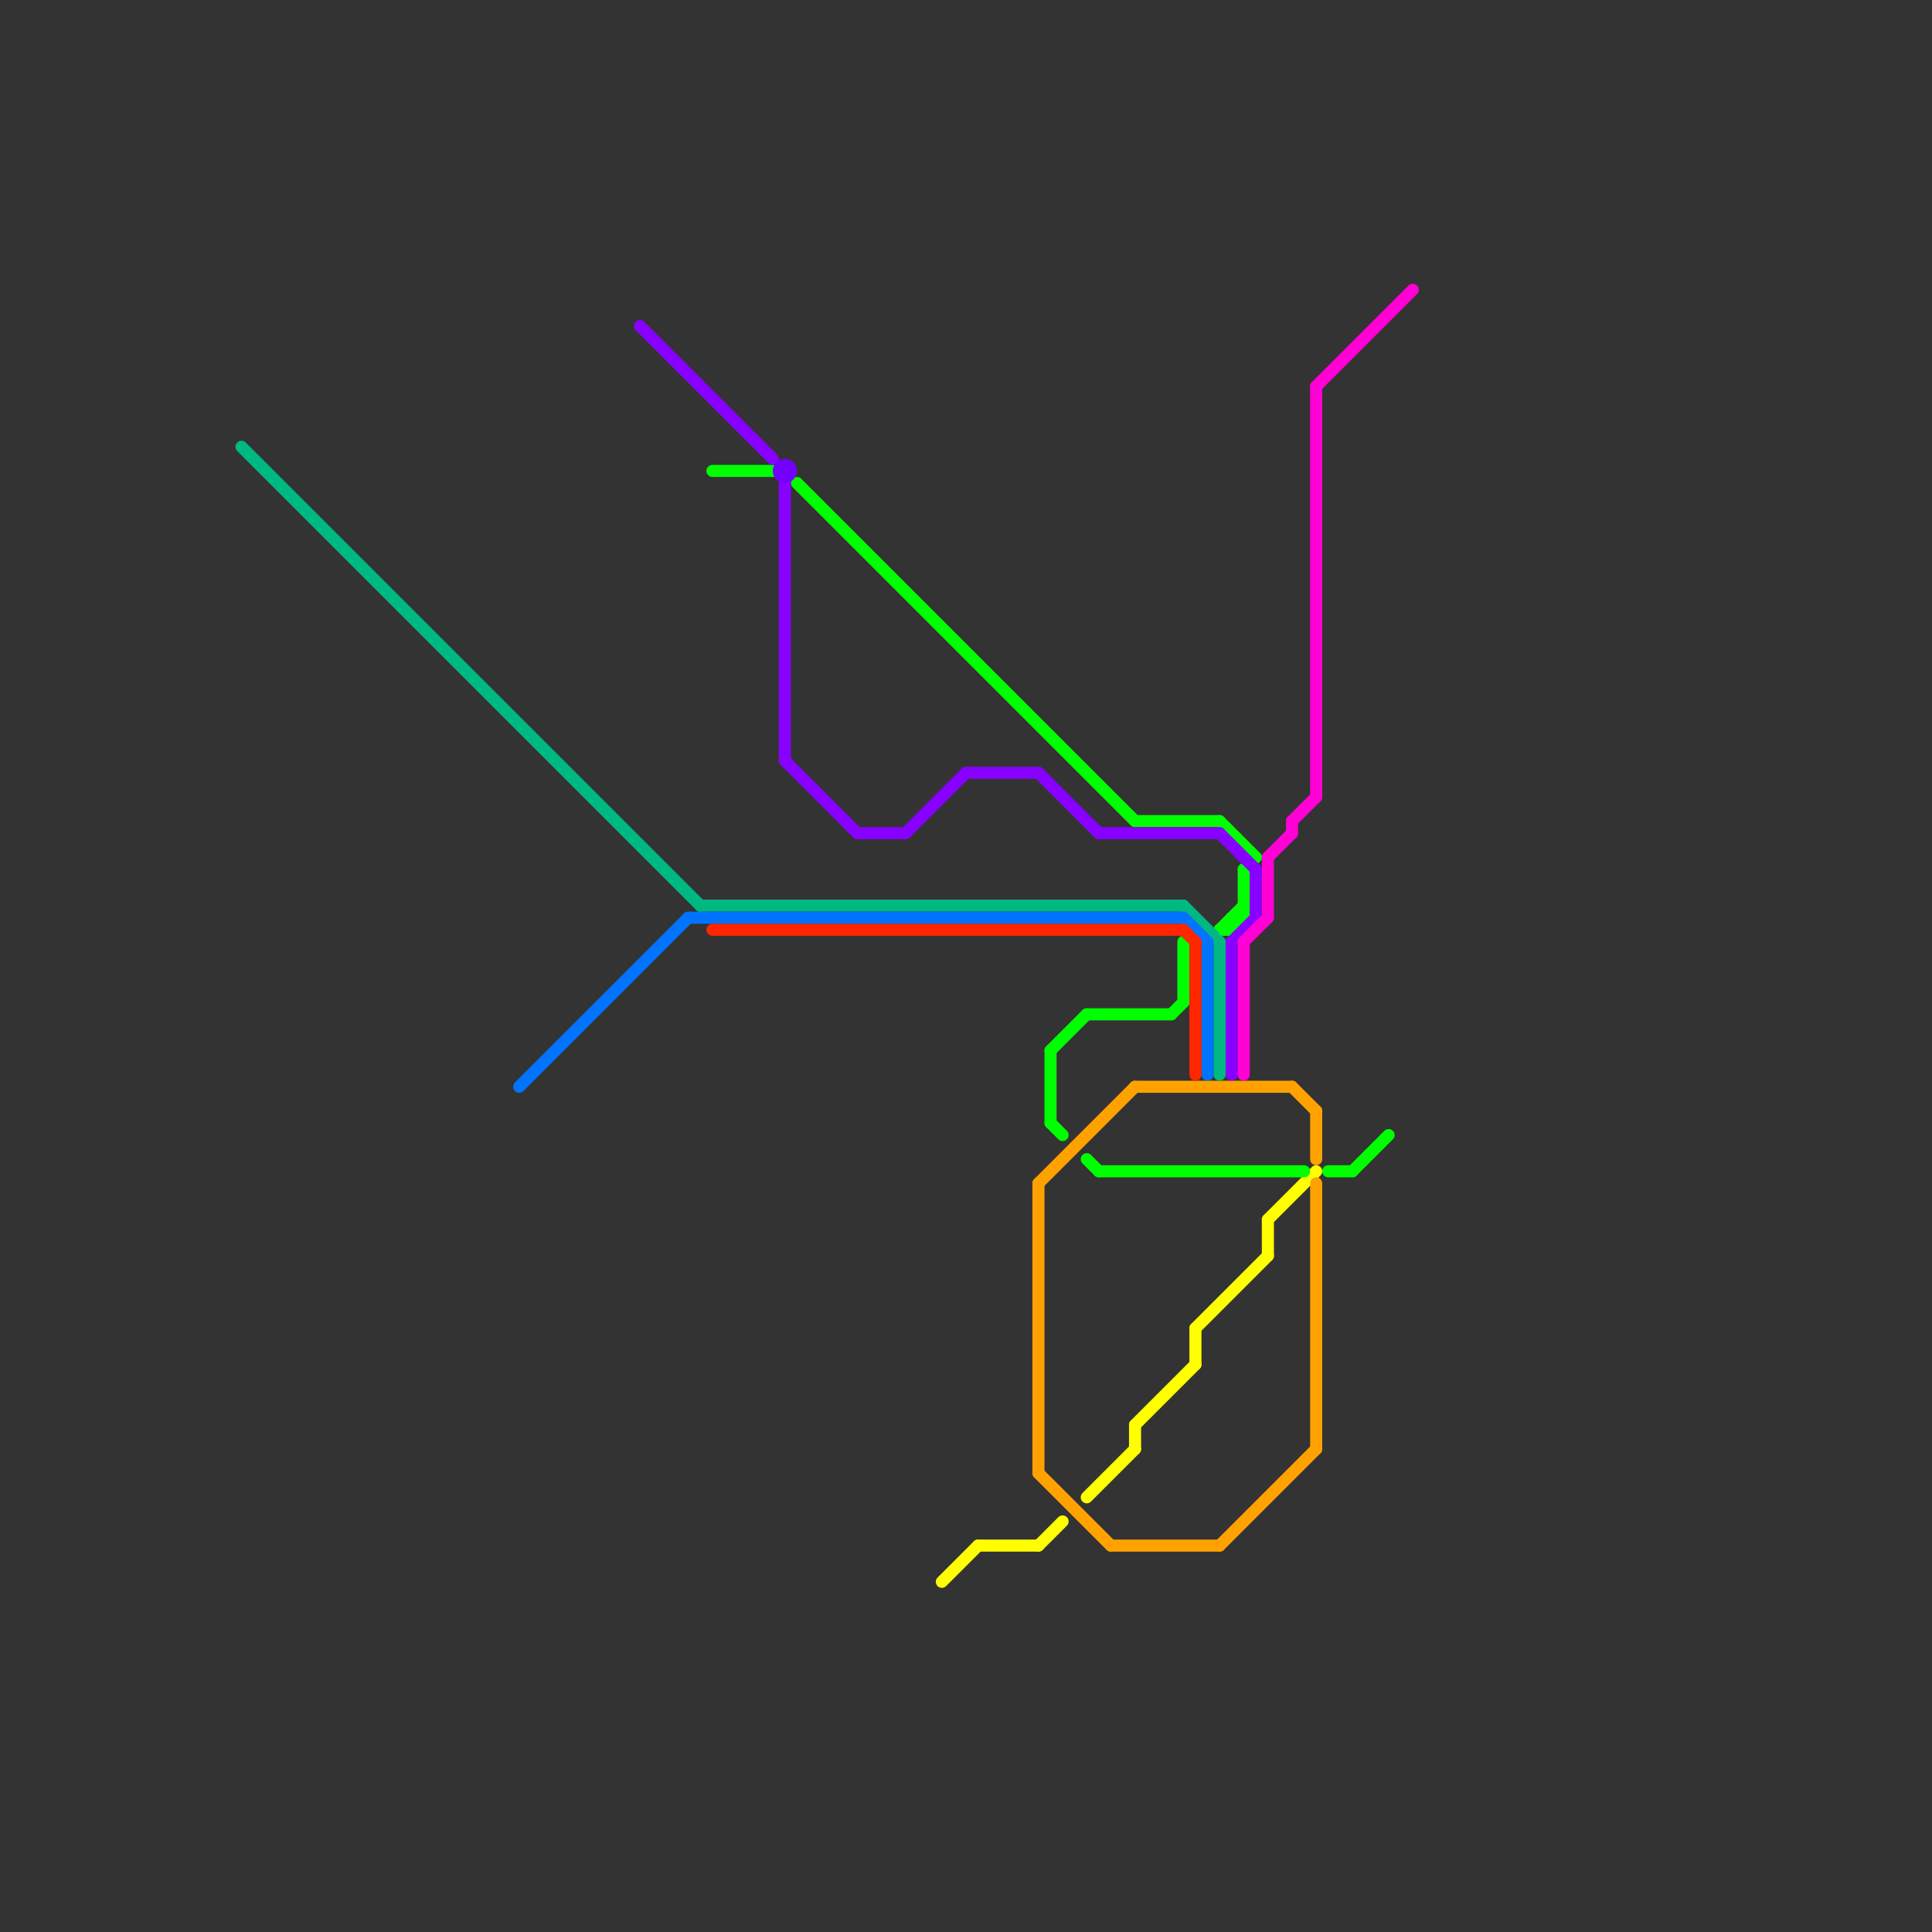 
<svg version="1.1" xmlns="http://www.w3.org/2000/svg" viewBox="0 0 160 160">
<rect x="0" y="0" width="160" height="160" fill="#333333" stroke="none"/>
<style>text { font: 1px Helvetica; font-weight: 600; white-space: pre; dominant-baseline: central; } line { stroke-width: 1; fill: none; stroke-linecap: round; stroke-linejoin: round; } .c0 { stroke: #ffff00 } .c1 { stroke: #ffa200 } .c2 { stroke: #00ff00 } .c3 { stroke: #8800ff } .c4 { stroke: #00b881 } .c5 { stroke: #0073ff } .c6 { stroke: #ff00d5 } .c7 { stroke: #ff2600 } .c8 { stroke: #7300ff }</style><defs><g id="wm-xf"><circle r="1.2" fill="#000"/><circle r="0.9" fill="#fff"/><circle r="0.6" fill="#000"/><circle r="0.3" fill="#fff"/></g><g id="wm"><circle r="0.6" fill="#000"/><circle r="0.3" fill="#fff"/></g></defs><line class="c0" x1="99" y1="110" x2="99" y2="113"/><line class="c0" x1="105" y1="101" x2="109" y2="97"/><line class="c0" x1="99" y1="110" x2="105" y2="104"/><line class="c0" x1="94" y1="118" x2="94" y2="120"/><line class="c0" x1="90" y1="124" x2="94" y2="120"/><line class="c0" x1="81" y1="128" x2="86" y2="128"/><line class="c0" x1="86" y1="128" x2="88" y2="126"/><line class="c0" x1="78" y1="131" x2="81" y2="128"/><line class="c0" x1="94" y1="118" x2="99" y2="113"/><line class="c0" x1="105" y1="101" x2="105" y2="104"/><line class="c1" x1="92" y1="128" x2="101" y2="128"/><line class="c1" x1="101" y1="128" x2="109" y2="120"/><line class="c1" x1="94" y1="90" x2="107" y2="90"/><line class="c1" x1="86" y1="98" x2="94" y2="90"/><line class="c1" x1="109" y1="92" x2="109" y2="96"/><line class="c1" x1="86" y1="98" x2="86" y2="122"/><line class="c1" x1="109" y1="98" x2="109" y2="120"/><line class="c1" x1="107" y1="90" x2="109" y2="92"/><line class="c1" x1="86" y1="122" x2="92" y2="128"/><line class="c2" x1="87" y1="87" x2="87" y2="93"/><line class="c2" x1="101" y1="68" x2="104" y2="71"/><line class="c2" x1="97" y1="84" x2="98" y2="83"/><line class="c2" x1="110" y1="97" x2="112" y2="97"/><line class="c2" x1="102" y1="76" x2="102" y2="77"/><line class="c2" x1="90" y1="96" x2="91" y2="97"/><line class="c2" x1="103" y1="72" x2="103" y2="76"/><line class="c2" x1="101" y1="77" x2="102" y2="77"/><line class="c2" x1="66" y1="40" x2="94" y2="68"/><line class="c2" x1="101" y1="77" x2="103" y2="75"/><line class="c2" x1="59" y1="39" x2="64" y2="39"/><line class="c2" x1="112" y1="97" x2="115" y2="94"/><line class="c2" x1="103" y1="72" x2="104" y2="71"/><line class="c2" x1="90" y1="84" x2="97" y2="84"/><line class="c2" x1="94" y1="68" x2="101" y2="68"/><line class="c2" x1="87" y1="87" x2="90" y2="84"/><line class="c2" x1="87" y1="93" x2="88" y2="94"/><line class="c2" x1="102" y1="77" x2="103" y2="76"/><line class="c2" x1="91" y1="97" x2="108" y2="97"/><line class="c2" x1="98" y1="78" x2="98" y2="83"/><line class="c2" x1="102" y1="76" x2="103" y2="76"/><line class="c3" x1="71" y1="69" x2="75" y2="69"/><line class="c3" x1="80" y1="64" x2="86" y2="64"/><line class="c3" x1="104" y1="72" x2="104" y2="76"/><line class="c3" x1="75" y1="69" x2="80" y2="64"/><line class="c3" x1="102" y1="78" x2="104" y2="76"/><line class="c3" x1="53" y1="27" x2="64" y2="38"/><line class="c3" x1="101" y1="69" x2="104" y2="72"/><line class="c3" x1="86" y1="64" x2="91" y2="69"/><line class="c3" x1="65" y1="63" x2="71" y2="69"/><line class="c3" x1="102" y1="78" x2="102" y2="89"/><line class="c3" x1="91" y1="69" x2="101" y2="69"/><line class="c3" x1="65" y1="40" x2="65" y2="63"/><line class="c4" x1="20" y1="37" x2="58" y2="75"/><line class="c4" x1="58" y1="75" x2="98" y2="75"/><line class="c4" x1="101" y1="78" x2="101" y2="89"/><line class="c4" x1="98" y1="75" x2="101" y2="78"/><line class="c5" x1="98" y1="76" x2="100" y2="78"/><line class="c5" x1="57" y1="76" x2="98" y2="76"/><line class="c5" x1="43" y1="90" x2="57" y2="76"/><line class="c5" x1="100" y1="78" x2="100" y2="89"/><line class="c6" x1="109" y1="32" x2="109" y2="66"/><line class="c6" x1="105" y1="71" x2="107" y2="69"/><line class="c6" x1="105" y1="71" x2="105" y2="76"/><line class="c6" x1="103" y1="78" x2="103" y2="89"/><line class="c6" x1="107" y1="68" x2="107" y2="69"/><line class="c6" x1="107" y1="68" x2="109" y2="66"/><line class="c6" x1="103" y1="78" x2="105" y2="76"/><line class="c6" x1="109" y1="32" x2="117" y2="24"/><line class="c7" x1="99" y1="78" x2="99" y2="89"/><line class="c7" x1="98" y1="77" x2="99" y2="78"/><line class="c7" x1="59" y1="77" x2="98" y2="77"/><circle cx="65" cy="39" r="1" fill="#7300ff" />
</svg>
